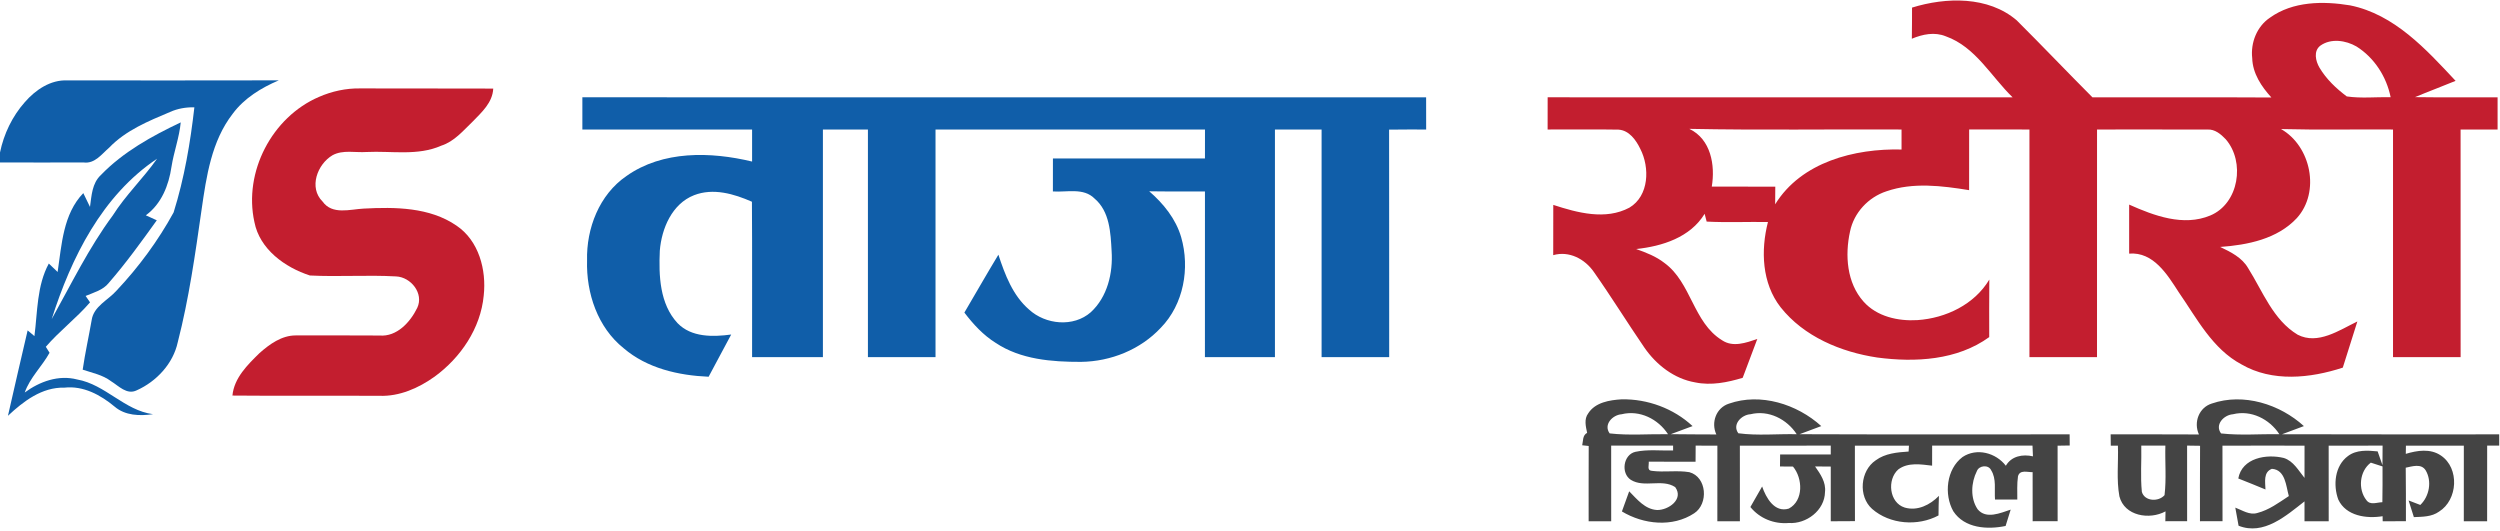 <?xml version="1.0" encoding="UTF-8" ?>
<!DOCTYPE svg PUBLIC "-//W3C//DTD SVG 1.1//EN" "http://www.w3.org/Graphics/SVG/1.1/DTD/svg11.dtd">
<svg width="777pt" height="165pt" viewBox="0 0 777 165" version="1.1" xmlns="http://www.w3.org/2000/svg">
<g id="#c31e2fff">
<path fill="#c31e2f" opacity="1.00" d=" M 594.26 2.36 C 604.83 -0.91 617.91 -1.25 626.78 6.31 C 634.71 14.21 642.43 22.32 650.33 30.25 C 668.87 30.28 687.41 30.19 705.95 30.30 C 702.86 26.91 700.11 22.81 699.99 18.07 C 699.45 13.30 701.43 8.23 705.48 5.51 C 712.62 0.37 722.07 0.29 730.42 1.67 C 744.19 4.47 754.03 15.32 763.20 25.13 C 759.01 26.87 754.75 28.43 750.58 30.19 C 759.13 30.32 767.69 30.21 776.25 30.25 C 776.24 33.58 776.24 36.92 776.25 40.25 C 772.41 40.25 768.58 40.25 764.75 40.25 C 764.75 63.83 764.75 87.41 764.76 111.00 C 757.75 111.00 750.75 111.00 743.75 111.00 C 743.75 87.42 743.75 63.83 743.75 40.25 C 732.15 40.16 720.54 40.42 708.94 40.11 C 718.27 45.41 721.20 59.69 713.86 67.78 C 707.81 74.29 698.53 76.15 690.03 76.75 C 693.31 78.32 696.82 80.04 698.71 83.32 C 703.26 90.55 706.46 99.42 714.12 104.03 C 720.42 107.26 727.06 102.61 732.67 99.91 C 731.15 104.69 729.64 109.48 728.14 114.26 C 718.02 117.57 706.22 118.81 696.65 113.25 C 687.60 108.43 682.80 98.97 677.18 90.87 C 673.62 85.37 669.32 78.22 661.74 78.82 C 661.75 73.74 661.76 68.67 661.74 63.59 C 669.50 67.05 678.60 70.46 686.95 66.98 C 695.88 63.25 697.85 50.30 691.76 43.28 C 690.27 41.72 688.40 40.12 686.10 40.26 C 674.65 40.22 663.20 40.27 651.76 40.25 C 651.75 63.83 651.75 87.41 651.75 111.00 C 644.75 111.00 637.75 111.00 630.75 111.00 C 630.75 87.42 630.75 63.83 630.75 40.25 C 624.50 40.25 618.25 40.25 612.01 40.24 C 611.99 46.53 612.00 52.81 612.00 59.10 C 603.55 57.74 594.59 56.60 586.32 59.45 C 580.69 61.29 576.18 66.11 574.99 71.95 C 573.37 79.31 573.97 87.91 579.20 93.75 C 583.35 98.40 589.93 99.86 595.94 99.49 C 604.73 98.90 613.66 94.64 618.28 86.89 C 618.21 92.85 618.25 98.81 618.25 104.77 C 608.28 111.99 595.26 112.68 583.46 111.12 C 572.16 109.42 560.66 104.64 553.41 95.49 C 547.59 88.03 547.21 77.85 549.48 69.00 C 543.13 68.90 536.77 69.20 530.43 68.87 C 530.27 68.26 529.96 67.05 529.80 66.45 C 525.33 73.80 516.61 76.54 508.52 77.40 C 511.60 78.49 514.70 79.69 517.30 81.72 C 525.69 87.83 526.22 100.24 535.23 105.76 C 538.62 108.03 542.69 106.53 546.17 105.35 C 544.67 109.38 543.17 113.41 541.63 117.42 C 536.88 118.86 531.82 119.88 526.88 118.85 C 520.35 117.74 514.78 113.40 511.08 108.04 C 505.75 100.26 500.80 92.23 495.37 84.52 C 492.57 80.48 487.69 77.89 482.74 79.30 C 482.76 74.10 482.74 68.89 482.76 63.68 C 490.27 66.13 499.00 68.50 506.42 64.54 C 512.56 60.88 512.79 52.06 509.80 46.26 C 508.48 43.53 506.34 40.50 503.04 40.29 C 495.69 40.15 488.34 40.30 481.00 40.25 C 481.00 36.91 481.00 33.58 481.01 30.24 C 529.18 30.26 577.36 30.24 625.53 30.26 C 618.83 23.77 614.00 14.58 604.79 11.30 C 601.29 9.85 597.54 10.64 594.20 12.04 C 594.26 8.81 594.25 5.59 594.26 2.36 M 721.19 14.17 C 718.96 15.83 719.69 18.98 720.90 21.04 C 723.01 24.59 726.09 27.51 729.38 29.97 C 733.87 30.63 738.47 30.11 743.01 30.21 C 741.72 23.82 737.94 17.94 732.40 14.45 C 729.08 12.53 724.46 11.84 721.19 14.17 M 525.04 40.05 C 531.76 43.26 533.13 51.34 532.02 58.00 C 538.60 58.00 545.18 57.99 551.76 58.01 C 551.75 59.83 551.73 61.66 551.72 63.50 C 559.84 50.34 576.44 46.10 591.00 46.47 C 590.99 44.40 590.99 42.32 591.00 40.25 C 569.01 40.13 547.02 40.50 525.04 40.05 Z" />
<path fill="#c31e2f" opacity="1.00" d=" M 99.11 30.13 C 103.15 28.36 107.55 27.40 111.98 27.48 C 125.75 27.54 139.53 27.46 153.30 27.53 C 153.09 31.90 149.70 34.91 146.87 37.82 C 143.93 40.64 141.18 43.98 137.16 45.27 C 129.84 48.52 121.68 46.86 113.94 47.24 C 110.43 47.49 106.57 46.48 103.34 48.25 C 98.62 51.03 95.89 58.33 100.25 62.63 C 103.27 66.86 108.75 65.05 113.05 64.83 C 122.79 64.32 133.51 64.38 141.86 70.11 C 148.84 74.80 151.22 83.89 150.34 91.87 C 149.38 102.04 143.18 111.16 135.05 117.08 C 130.09 120.62 124.16 123.25 117.96 123.02 C 102.72 122.94 87.48 123.08 72.24 122.94 C 72.76 117.46 76.94 113.38 80.67 109.73 C 83.79 106.97 87.54 104.25 91.89 104.25 C 100.59 104.22 109.28 104.25 117.98 104.28 C 123.34 104.73 127.54 100.10 129.68 95.68 C 131.80 91.21 127.72 86.10 123.08 85.91 C 114.17 85.41 105.22 86.08 96.31 85.62 C 88.57 83.11 80.71 77.48 79.07 69.01 C 75.65 53.46 84.52 36.41 99.11 30.13 Z" />
</g>
<g id="#105ea9ff">
<path fill="#105ea9" opacity="1.00" d=" M 7.74 31.72 C 11.06 27.92 15.71 24.74 20.96 24.99 C 42.86 24.99 64.75 25.03 86.65 24.97 C 81.19 27.30 75.92 30.50 72.33 35.35 C 65.73 43.84 64.14 54.84 62.65 65.18 C 60.67 78.98 58.73 92.83 55.25 106.35 C 53.82 113.02 48.63 118.56 42.52 121.30 C 39.43 122.84 36.89 119.93 34.48 118.46 C 31.90 116.51 28.69 115.90 25.70 114.89 C 26.45 109.75 27.58 104.67 28.48 99.55 C 29.08 95.18 33.59 93.32 36.23 90.31 C 43.11 83.01 49.15 74.81 53.96 66.02 C 57.28 55.43 59.16 44.37 60.41 33.35 C 57.82 33.30 55.23 33.73 52.86 34.80 C 46.12 37.64 39.09 40.51 33.93 45.89 C 31.63 47.87 29.49 50.92 26.06 50.50 C 17.38 50.55 8.69 50.47 0.00 50.50 L 0.00 47.39 C 1.19 41.62 3.82 36.14 7.74 31.72 Z" />
<path fill="#105ea9" opacity="1.00" d=" M 181.00 30.24 C 268.42 30.25 355.83 30.25 443.24 30.25 C 443.25 33.58 443.25 36.91 443.25 40.25 C 439.41 40.25 435.57 40.23 431.73 40.29 C 431.78 63.86 431.73 87.43 431.76 111.00 C 424.75 111.00 417.75 111.00 410.75 111.00 C 410.75 87.42 410.75 63.83 410.75 40.25 C 405.91 40.25 401.08 40.25 396.25 40.25 C 396.25 63.83 396.25 87.42 396.25 111.00 C 389.00 111.00 381.74 111.01 374.49 110.99 C 374.51 93.83 374.49 76.67 374.50 59.51 C 368.73 59.48 362.95 59.55 357.18 59.45 C 361.60 63.28 365.46 68.03 367.11 73.73 C 369.88 83.34 367.89 94.58 360.78 101.87 C 354.43 108.67 345.22 112.36 335.97 112.47 C 326.91 112.49 317.23 111.74 309.48 106.58 C 305.59 104.16 302.47 100.76 299.73 97.15 C 303.26 91.15 306.70 85.11 310.30 79.16 C 312.34 85.35 314.76 91.84 319.84 96.22 C 324.96 100.91 333.65 101.77 339.02 97.04 C 344.20 92.28 345.95 84.84 345.49 78.02 C 345.18 72.34 344.90 65.72 340.21 61.73 C 336.77 58.25 331.57 59.81 327.24 59.50 C 327.25 56.08 327.25 52.67 327.25 49.25 C 343.00 49.25 358.75 49.25 374.50 49.25 C 374.50 46.25 374.50 43.26 374.51 40.26 C 346.59 40.23 318.67 40.26 290.76 40.25 C 290.75 63.83 290.75 87.41 290.76 110.99 C 283.75 111.00 276.75 111.00 269.75 111.00 C 269.75 87.42 269.75 63.83 269.75 40.25 C 265.08 40.25 260.42 40.25 255.76 40.25 C 255.75 63.83 255.75 87.41 255.76 110.99 C 248.42 111.00 241.09 111.00 233.75 111.00 C 233.72 94.90 233.81 78.80 233.70 62.70 C 228.13 60.24 221.66 58.35 215.71 60.67 C 208.86 63.35 205.62 71.03 205.07 77.92 C 204.72 85.64 205.02 94.47 210.60 100.45 C 214.90 104.89 221.59 104.73 227.26 103.97 C 224.89 108.33 222.60 112.73 220.24 117.09 C 210.86 116.69 201.11 114.47 193.82 108.22 C 185.73 101.75 182.17 91.08 182.46 80.96 C 182.21 70.97 186.26 60.48 194.71 54.70 C 205.97 46.74 220.88 47.12 233.75 50.21 C 233.75 46.89 233.75 43.57 233.75 40.25 C 216.17 40.25 198.58 40.25 181.00 40.25 C 181.00 36.91 181.00 33.58 181.00 30.24 Z" />
<path fill="#105ea9" opacity="1.00" d=" M 31.35 54.40 C 38.28 47.22 47.22 42.28 56.17 38.04 C 55.73 42.73 54.03 47.18 53.30 51.83 C 52.45 57.61 50.19 63.36 45.32 66.92 C 46.45 67.46 47.58 67.97 48.73 68.47 C 43.97 75.10 39.18 81.74 33.82 87.91 C 32.04 90.17 29.14 90.91 26.61 91.98 C 26.95 92.48 27.64 93.48 27.98 93.97 C 23.74 98.90 18.49 102.86 14.24 107.78 C 14.53 108.25 15.11 109.18 15.40 109.64 C 13.05 113.90 9.33 117.32 7.69 121.99 C 12.33 118.57 18.21 116.44 23.97 117.94 C 32.75 119.50 38.70 127.58 47.56 128.73 C 43.44 129.31 38.92 129.21 35.60 126.36 C 31.23 122.73 25.90 119.83 20.02 120.48 C 13.03 120.30 7.30 124.71 2.47 129.23 C 4.51 120.38 6.49 111.52 8.59 102.69 C 9.12 103.13 10.17 104.02 10.70 104.46 C 11.68 96.88 11.43 88.82 15.17 81.91 C 16.09 82.78 17.00 83.65 17.91 84.53 C 19.18 76.05 19.60 66.56 25.89 60.02 C 26.58 61.45 27.27 62.88 27.97 64.31 C 28.46 60.83 28.59 56.97 31.35 54.40 M 16.07 99.17 C 22.14 88.30 27.60 77.02 35.04 66.98 C 39.04 60.64 44.52 55.44 48.82 49.33 C 31.73 60.77 22.13 80.08 16.07 99.17 Z" />
</g>
<g id="#444444ff">
<path fill="#444444" opacity="1.00" d=" M 493.62 128.47 C 495.80 125.05 500.26 124.34 503.99 124.11 C 512.04 123.96 520.14 126.93 526.05 132.43 C 523.80 133.29 521.54 134.11 519.28 134.94 C 524.00 135.03 528.72 134.98 533.44 135.03 C 531.72 131.33 533.38 126.72 537.36 125.45 C 547.18 122.01 558.52 125.60 566.05 132.43 C 563.81 133.29 561.55 134.11 559.30 134.95 C 587.28 135.07 615.26 134.96 643.24 135.00 C 643.25 135.86 643.27 137.59 643.27 138.46 C 642.01 138.49 640.75 138.52 639.50 138.52 C 639.50 146.35 639.49 154.17 639.51 161.99 C 636.92 161.99 634.33 162.00 631.75 162.00 C 631.74 156.92 631.76 151.83 631.74 146.75 C 630.13 146.78 627.75 145.90 627.19 148.04 C 626.84 150.43 627.00 152.85 626.98 155.25 C 624.66 155.25 622.36 155.25 620.05 155.25 C 619.81 152.24 620.55 148.83 618.85 146.15 C 618.03 144.34 615.08 144.63 614.41 146.42 C 612.60 150.02 612.32 154.85 614.65 158.28 C 617.28 161.47 621.74 159.43 624.92 158.39 C 624.37 160.08 623.85 161.77 623.34 163.47 C 617.68 164.66 610.56 164.21 607.09 158.90 C 604.13 153.66 604.95 145.79 609.96 142.04 C 614.35 139.11 620.33 140.71 623.42 144.76 C 625.14 141.74 628.66 141.10 631.84 141.83 C 631.78 140.71 631.74 139.60 631.70 138.49 C 621.30 138.52 610.90 138.49 600.51 138.50 C 600.50 140.58 600.49 142.65 600.50 144.73 C 597.00 144.32 592.99 143.63 589.96 145.92 C 586.44 149.08 587.15 156.24 591.98 157.75 C 595.95 158.91 599.90 156.91 602.62 154.11 C 602.54 156.14 602.50 158.17 602.49 160.20 C 596.07 163.64 587.40 163.01 581.85 158.17 C 577.48 154.27 578.14 146.32 582.97 143.07 C 585.91 140.89 589.67 140.58 593.20 140.34 C 593.22 139.89 593.27 138.97 593.30 138.52 C 587.70 138.49 582.10 138.50 576.50 138.51 C 576.51 146.33 576.48 154.15 576.52 161.97 C 574.01 161.99 571.50 162.00 569.00 162.01 C 569.00 156.34 569.00 150.68 569.00 145.01 C 567.36 145.00 565.74 144.98 564.12 144.97 C 565.77 147.30 567.56 149.88 567.21 152.91 C 567.12 158.63 561.43 162.91 555.95 162.55 C 551.39 162.93 546.90 161.14 544.02 157.58 C 545.24 155.46 546.46 153.34 547.67 151.20 C 548.87 154.68 551.50 159.44 555.97 158.07 C 560.60 155.60 560.31 148.65 557.26 145.01 C 555.91 144.99 554.56 144.99 553.22 144.98 C 553.23 143.73 553.24 142.49 553.26 141.25 C 558.51 141.25 563.75 141.25 569.00 141.25 C 569.00 140.56 569.00 139.19 569.00 138.50 C 559.58 138.50 550.17 138.50 540.75 138.51 C 540.75 146.33 540.75 154.16 540.76 162.00 C 538.42 162.00 536.08 162.00 533.75 162.00 C 533.75 154.17 533.74 146.34 533.76 138.51 C 531.50 138.50 529.25 138.50 527.01 138.50 C 526.99 140.17 526.99 141.84 526.98 143.51 C 522.13 143.50 517.28 143.50 512.43 143.49 C 512.56 144.53 511.77 146.21 513.38 146.34 C 517.24 146.85 521.18 146.11 525.04 146.75 C 530.52 148.23 531.06 156.60 526.55 159.53 C 519.80 163.97 510.80 163.00 504.09 158.96 C 504.86 156.88 505.61 154.79 506.35 152.70 C 508.79 155.16 511.26 158.31 515.03 158.51 C 518.51 158.58 523.42 155.18 520.65 151.39 C 516.55 148.70 511.04 151.72 506.87 149.14 C 503.70 147.10 504.50 141.30 508.27 140.43 C 512.11 139.60 516.09 140.11 520.00 140.01 L 520.00 138.50 C 513.59 138.50 507.17 138.50 500.75 138.50 C 500.75 146.33 500.75 154.16 500.76 162.00 C 498.42 162.00 496.08 162.00 493.75 162.00 C 493.76 154.20 493.72 146.41 493.77 138.61 C 493.27 138.56 492.25 138.45 491.75 138.39 C 492.07 137.04 491.81 135.30 493.28 134.53 C 492.86 132.53 492.27 130.26 493.62 128.47 M 500.28 134.70 C 506.29 135.39 512.37 134.86 518.42 134.95 C 515.34 130.22 509.62 127.35 503.99 128.75 C 501.18 128.96 498.29 131.96 500.28 134.70 M 540.27 134.66 C 546.26 135.46 552.37 134.82 558.42 134.95 C 555.35 130.25 549.68 127.37 544.07 128.74 C 541.28 128.90 538.26 131.91 540.27 134.66 Z" />
<path fill="#444444" opacity="1.00" d=" M 687.45 125.41 C 697.26 122.04 708.55 125.61 716.05 132.43 C 713.79 133.29 711.53 134.12 709.27 134.96 C 731.76 135.05 754.26 134.98 776.75 135.00 C 776.75 135.87 776.75 137.62 776.75 138.50 C 775.82 138.50 773.94 138.50 773.01 138.50 C 772.99 146.33 773.00 154.17 773.00 162.00 C 770.58 162.00 768.16 162.00 765.75 162.00 C 765.75 154.17 765.74 146.34 765.76 138.51 C 759.76 138.50 753.76 138.50 747.76 138.51 C 747.75 139.14 747.73 140.42 747.72 141.06 C 751.27 139.99 755.36 139.33 758.64 141.58 C 764.48 145.50 763.91 155.38 758.04 159.02 C 755.77 160.65 752.89 160.61 750.23 160.72 C 749.68 158.99 749.12 157.27 748.59 155.54 C 749.50 155.89 751.32 156.59 752.23 156.94 C 755.05 154.25 755.91 149.55 753.89 146.17 C 752.51 143.97 749.72 144.96 747.70 145.36 C 747.79 150.90 747.74 156.45 747.76 161.99 C 745.35 162.00 742.94 162.00 740.54 162.01 C 740.53 161.61 740.51 160.83 740.51 160.44 C 735.52 161.26 729.15 160.38 726.75 155.29 C 725.08 150.79 725.63 144.75 729.76 141.73 C 732.40 139.74 735.86 139.98 738.97 140.29 C 739.45 141.72 739.95 143.15 740.47 144.58 C 740.48 142.55 740.49 140.53 740.51 138.50 C 734.92 138.50 729.33 138.49 723.75 138.51 C 723.75 146.34 723.74 154.17 723.76 162.00 C 721.25 162.00 718.74 162.00 716.24 162.00 C 716.25 159.94 716.22 157.88 716.24 155.83 C 710.51 160.30 703.56 166.50 695.75 163.40 C 695.43 161.52 695.06 159.64 694.73 157.77 C 696.91 158.57 699.16 160.19 701.60 159.43 C 705.23 158.50 708.28 156.21 711.37 154.18 C 710.48 151.07 710.34 146.00 706.10 145.71 C 703.38 146.74 704.05 149.87 704.11 152.13 C 701.31 150.95 698.48 149.84 695.66 148.71 C 696.82 142.29 704.46 141.02 709.81 142.34 C 712.81 143.28 714.37 146.25 716.24 148.53 C 716.24 145.19 716.25 141.85 716.25 138.51 C 707.75 138.50 699.24 138.48 690.74 138.52 C 690.76 146.35 690.74 154.17 690.76 161.99 C 688.42 162.00 686.08 162.00 683.75 162.00 C 683.76 154.18 683.72 146.37 683.78 138.55 C 682.43 138.51 681.08 138.49 679.75 138.49 C 679.75 146.32 679.75 154.16 679.76 161.99 C 677.49 162.00 675.24 162.00 672.99 162.00 C 673.00 161.23 673.03 159.70 673.04 158.93 C 668.08 161.65 660.26 160.39 658.71 154.26 C 657.76 149.07 658.43 143.76 658.25 138.52 C 657.70 138.52 656.58 138.51 656.03 138.51 C 656.00 137.34 655.99 136.17 655.99 135.00 C 665.13 135.01 674.28 134.97 683.43 135.03 C 681.71 131.29 683.41 126.65 687.45 125.41 M 690.30 134.71 C 696.30 135.38 702.38 134.86 708.42 134.94 C 705.34 130.23 699.63 127.35 694.00 128.75 C 691.19 128.95 688.27 131.97 690.30 134.71 M 665.51 138.50 C 665.62 143.29 665.21 148.10 665.69 152.88 C 666.56 155.87 670.90 156.02 672.74 153.89 C 673.35 148.79 672.85 143.63 673.00 138.50 C 670.50 138.50 668.00 138.50 665.51 138.50 M 735.48 155.45 C 736.70 157.12 738.76 156.11 740.44 156.09 C 740.51 152.38 740.50 148.68 740.49 144.97 C 739.27 144.58 738.05 144.18 736.85 143.79 C 733.31 146.43 732.80 152.07 735.48 155.45 Z" />
</g>
</svg>
